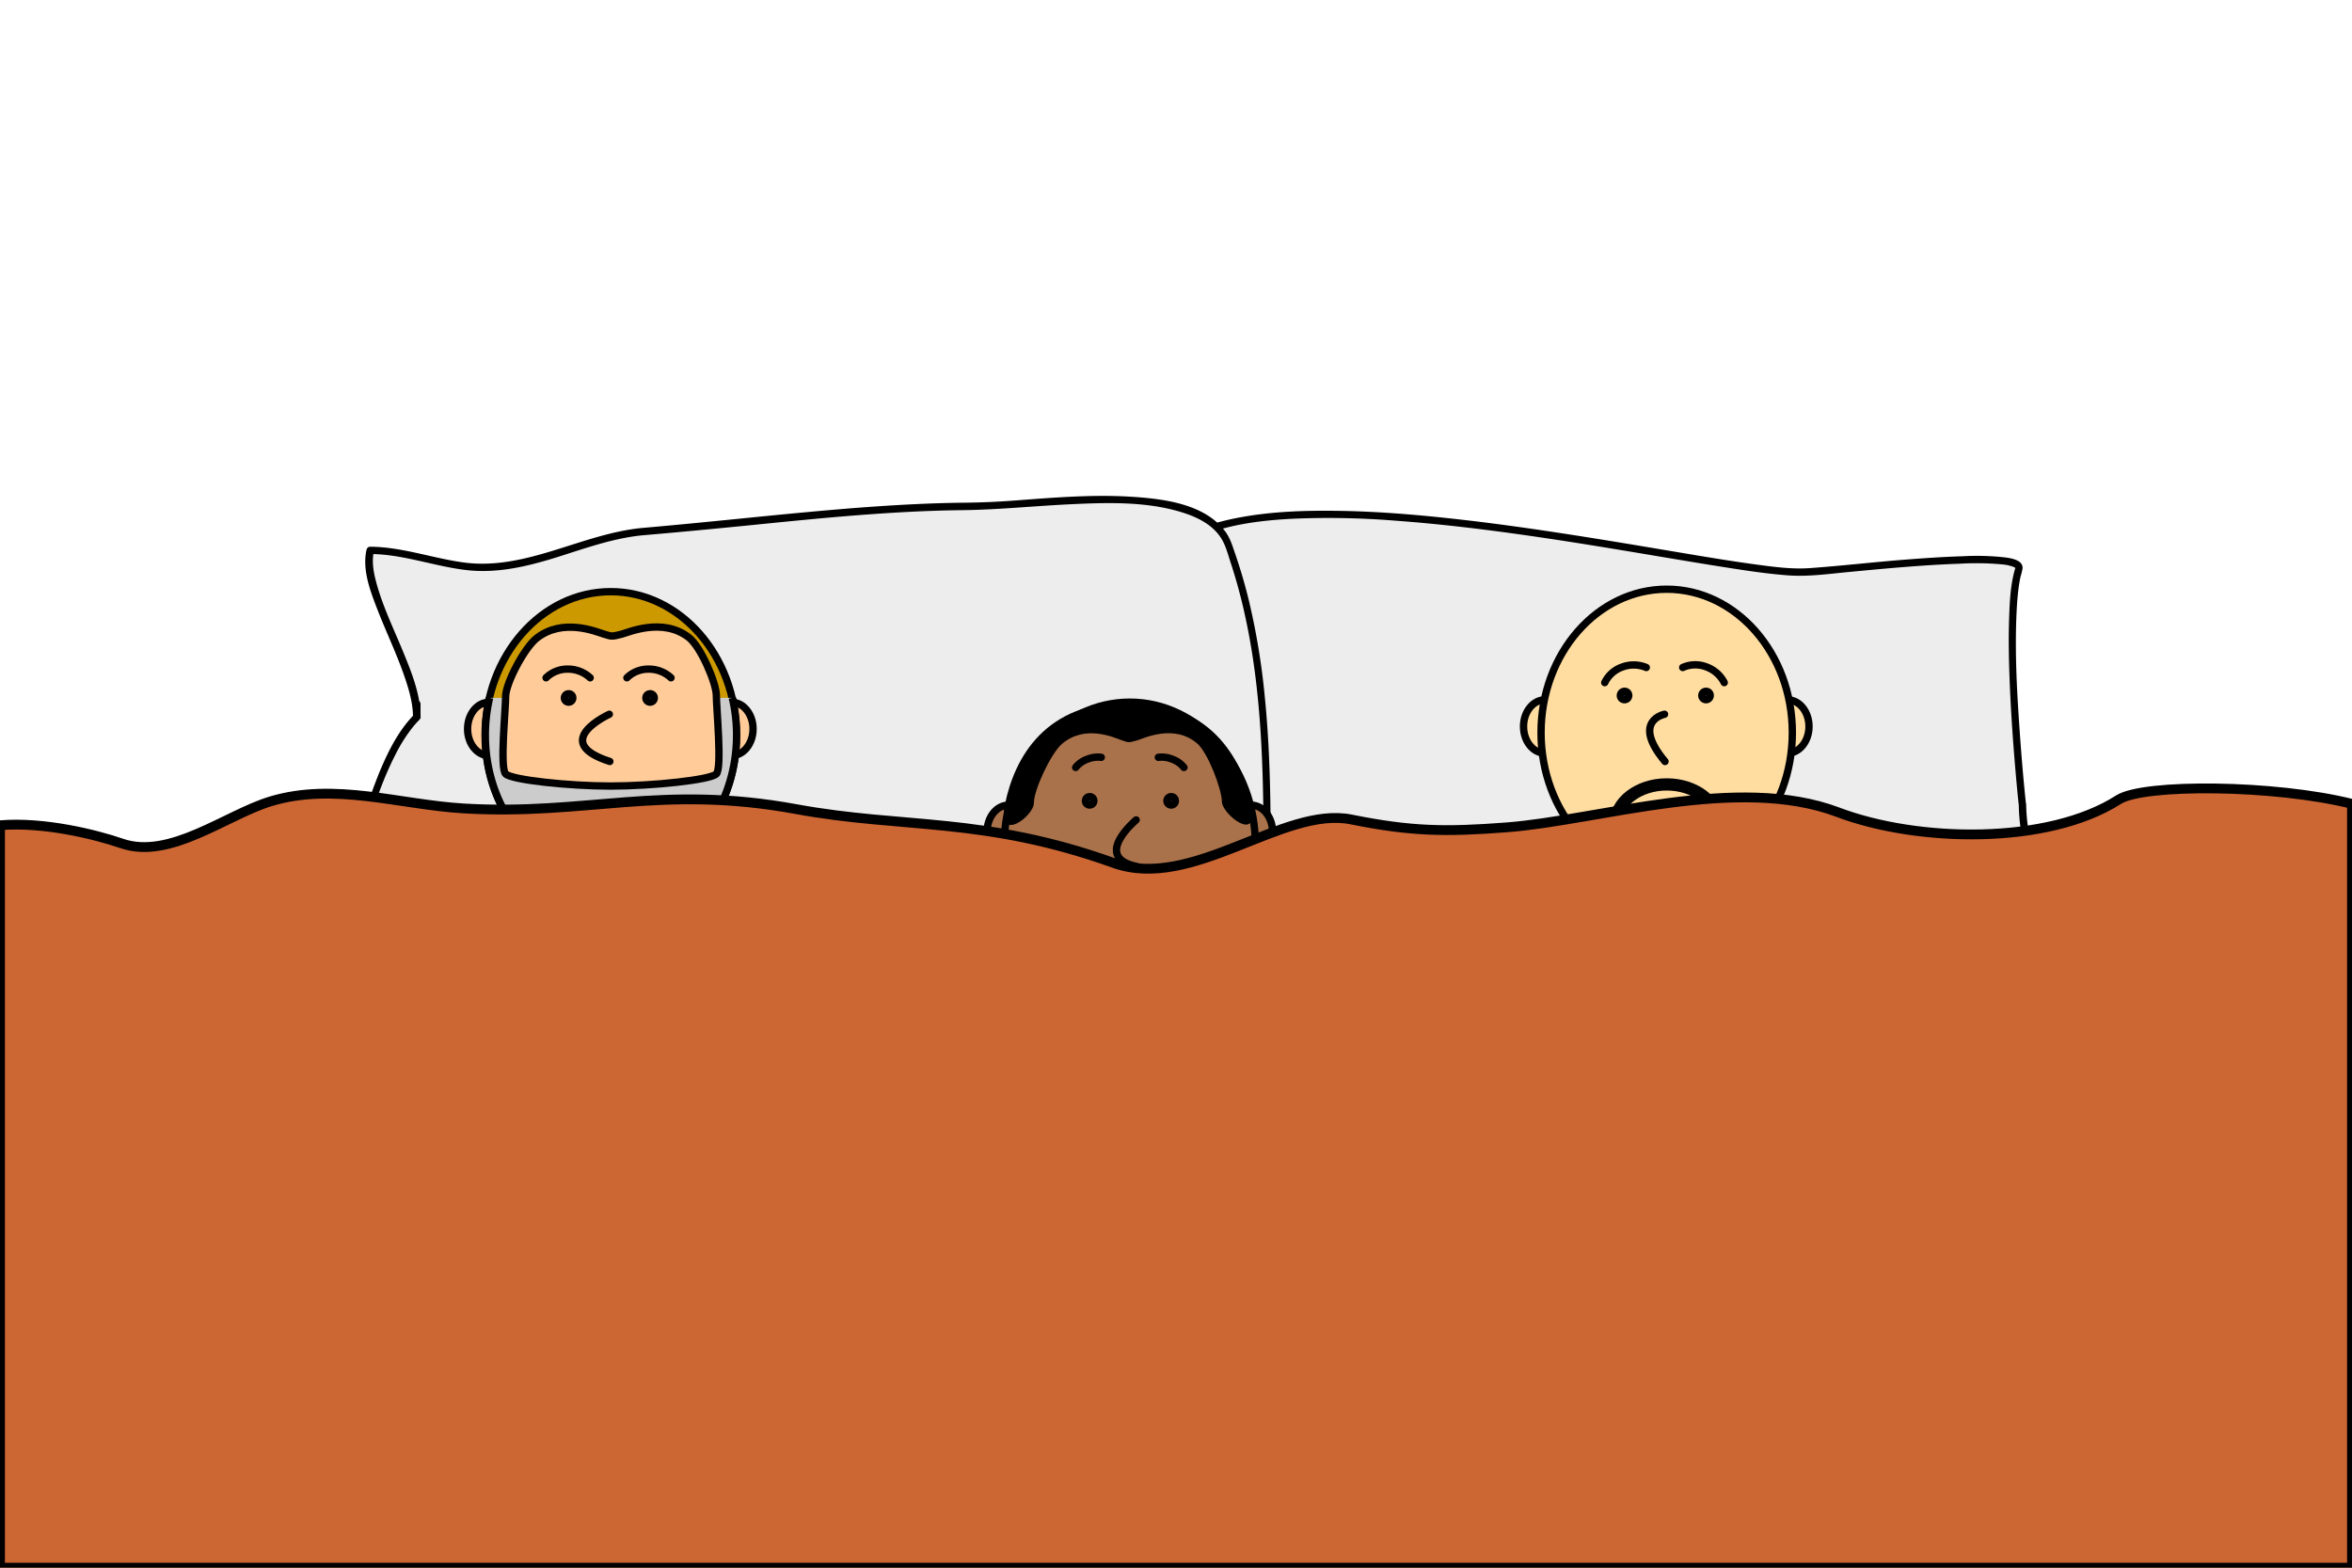 <svg xmlns="http://www.w3.org/2000/svg" viewBox="0 0 960 640"><defs><style>.cls-1{fill:#ededed;}.cls-2{fill:#ffdda1;}.cls-10,.cls-2,.cls-3,.cls-4,.cls-6,.cls-7,.cls-8,.cls-9{stroke:#000;}.cls-10,.cls-2,.cls-3,.cls-4,.cls-5,.cls-6,.cls-9{stroke-linecap:round;stroke-linejoin:round;}.cls-2,.cls-3,.cls-4,.cls-6,.cls-7,.cls-8,.cls-9{stroke-width:3px;}.cls-3,.cls-5{fill:none;}.cls-4{fill:#333;}.cls-5{stroke:#020202;stroke-width:5px;}.cls-6{fill:#fc9;}.cls-7{fill:#c90;}.cls-7,.cls-8{stroke-miterlimit:10;}.cls-8{fill:#ccc;}.cls-9{fill:#aa724b;}.cls-10{fill:#c63;stroke-width:4px;}</style></defs><g id="Orgy"><path class="cls-1" d="M825.48,328.36c0,20.31,13.87,49.91,9.82,66.13-13.28,0-27.67-5.54-41-6.75-24.83-2.26-46.23,12.52-71,14.5-44.59,3.57-90.22,10.25-135,10.25-24.08,0-96.24,13.06-104-18-16.92-47.36-15-100.71-15-150,0-71.29,226.21-10.05,266.51-10.94,11.29-.25,91.05-10.45,88.19-1.3C817.36,253.5,825.48,328.36,825.48,328.36Z"/><path d="M824,328.36c.09,18.21,8.09,35.31,10.17,53.24a35.65,35.65,0,0,1-.3,12.49l1.45-1.1c-13.42-.09-26.19-5.08-39.44-6.59-12.51-1.43-24.75,1.55-36.61,5.28-12.18,3.82-24.2,8.11-37,9.14C707.62,402,693,403.51,678.43,405c-29.25,3-58.57,5.86-88,6-14.45.07-28.83,1.91-43.26,2.49a207.61,207.61,0,0,1-25.07-.26c-7.45-.59-15.06-1.72-22-4.55-5.44-2.2-10.52-5.72-13.12-11.12a46.3,46.3,0,0,1-1.76-5q-1.67-4.8-3.09-9.67-2.81-9.62-4.75-19.45c-5.35-26.75-6.42-54.15-6.6-81.36-.08-12.79-.29-25.65.05-38.44a25.05,25.05,0,0,1,2.91-11.36c4.06-7.44,11.82-11.9,19.57-14.66,10.8-3.85,22.41-5.2,33.79-5.82a339,339,0,0,1,42.88.8c15.62,1.14,31.18,2.94,46.69,5.06,15.2,2.09,30.36,4.48,45.5,7,13.1,2.16,26.18,4.43,39.29,6.51,9.39,1.49,18.83,3,28.32,3.72,8.29.6,16.59-.6,24.83-1.38,15.07-1.42,30.17-2.86,45.31-3.38a115.38,115.38,0,0,1,17.54.3,17.23,17.23,0,0,1,4.55,1.06c.12.06.75.47.39.22.43.3,0,.12.25.27-.18-.09.06-.26-.06-.06.07-.11,0-.28-.05.07s-.17.57-.25.86c-1.65,6.05-2,12.53-2.21,18.77-.32,8.3-.17,16.61.13,24.91.55,14.84,1.65,29.67,3,44.46.23,2.47.47,4.94.74,7.41.2,1.9,3.2,1.92,3,0-1-9.4-1.8-18.82-2.47-28.25-1.2-16.78-2.19-33.72-1.37-50.54.17-3.36.4-6.73.87-10.07.19-1.39.43-2.77.73-4.14a24.92,24.92,0,0,0,.82-3.36c.23-3.36-4.46-4.1-6.89-4.45a103.1,103.1,0,0,0-17.57-.5c-7.74.23-15.47.76-23.18,1.36-13,1-26,2.53-39.07,3.47-7.16.52-14.34-.43-21.43-1.38-11.77-1.58-23.48-3.59-35.19-5.55-14.59-2.45-29.18-4.9-43.8-7.14-15.75-2.42-31.53-4.61-47.38-6.31-15.25-1.64-30.58-2.84-45.93-3-13-.17-26.24.31-39.09,2.7-9.66,1.8-19.65,4.76-27.47,10.94a28.07,28.07,0,0,0-10.76,21.73c-.27,13.06-.13,26.16,0,39.22.1,13.84.46,27.67,1.48,41.47a323.67,323.67,0,0,0,5.41,40.67c1.36,6.64,3,13.23,4.93,19.73,1,3.25,2.11,6.43,3.15,9.66a34.14,34.14,0,0,0,1.63,4.47c6.1,12.67,22.83,15.73,35.36,16.95,16.6,1.63,33.37.3,49.94-.95,6.19-.47,12.41-1,18.63-1.06,14.78-.07,29.53-.73,44.27-1.81,29.83-2.2,59.51-5.9,89.31-8.33,12.93-1.05,25-5.11,37.29-9,12.13-3.84,24.52-7,37.32-5.37,13,1.61,25.58,6.42,38.81,6.51a1.52,1.52,0,0,0,1.44-1.1c1.86-7.72.28-16-1.35-23.63-2-9.38-4.74-18.59-6.63-28A77.27,77.27,0,0,1,827,328.36,1.5,1.5,0,0,0,824,328.36Z"/><path class="cls-1" d="M170.18,292.66c0-20.32-23.05-51.79-19-68,13.28,0,27.67,5.53,41,6.75,24.83,2.25,46.24-12.52,71-14.5,44.59-3.57,90.22-10.25,135-10.25,24.08,0,96.24-13.07,104,18,16.92,47.36,15,100.7,15,150,0,71.28-226.21,10-266.51,10.93-11.29.25-113.72-8.28-110.86-17.43,6.64-21.25,14.58-59.61,30.37-75.5Z"/><path d="M171.68,292.66c-.06-9.37-3.82-18.52-7.33-27.05-3.8-9.22-8.25-18.34-10.81-28-1.07-4-1.89-8.41-.91-12.55l-1.45,1.11c13.3.08,25.95,5,39.06,6.54,12.42,1.48,24.57-1.36,36.36-5,12-3.75,24-8.2,36.58-9.26,14.28-1.21,28.53-2.59,42.79-4,28.83-2.91,57.73-5.84,86.73-6.18,14.65-.17,29.18-1.69,43.8-2.39,15.56-.75,32.33-1.31,47.29,3.72,5.55,1.86,11.18,4.84,14.47,9.86,2.12,3.22,3,7.17,4.23,10.79q3.09,9.5,5.28,19.24c6,26.32,7.5,53.42,7.87,80.33.19,13.2.08,26.4.05,39.6,0,5.33.17,10.53-2,15.53-3.18,7.52-10.17,12.41-17.47,15.49-10.08,4.25-21.25,5.85-32.08,6.69a301.35,301.35,0,0,1-41.42-.07c-15.38-.93-30.72-2.57-46-4.55s-30.39-4.31-45.54-6.78c-13.37-2.17-26.72-4.47-40.09-6.65-10-1.64-20.1-3.3-30.23-4.33-6.49-.66-13-.55-19.5-.95-13.19-.81-26.37-2-39.51-3.45-14.39-1.55-28.83-3.27-43.05-6.08a85.06,85.06,0,0,1-14.15-3.68,15.47,15.47,0,0,1-1.9-.86c-.26-.14-.52-.3-.78-.46-.48-.3-.15-.07-.47-.36s-.33-.37-.23-.23c-.2-.27-.09-.21-.1-.21s0,.3,0,.2a19.67,19.67,0,0,0,.86-2.83c5.8-19.42,10.1-39.68,19.4-57.83a63.23,63.23,0,0,1,7-11.08q1-1.25,2.07-2.4a3.22,3.22,0,0,0,1.15-2.84v-4.29a1.5,1.5,0,0,0-3,0v5.34a1.5,1.5,0,0,0,3,0v-5.34a1.5,1.5,0,0,0-3,0v5.34l.44-1.06c-6.53,6.64-10.77,15.27-14.31,23.78a278.19,278.19,0,0,0-10.16,30.46c-1.35,4.72-2.65,9.46-4,14.18-.6,2.12-1.22,4.25-1.86,6.36a5.36,5.36,0,0,0-.46,2.81c.65,2.73,4.64,3.92,6.91,4.7a108.91,108.91,0,0,0,15.13,3.64c7,1.3,14,2.34,21,3.28,15,2,30,3.55,45,4.81,8.58.71,17.16,1.36,25.78,1.47,8.24.1,16.5,1.45,24.63,2.67,12.35,1.86,24.66,4,37,6,14.79,2.48,29.6,4.9,44.44,7.07,15.55,2.27,31.15,4.29,46.81,5.74a418.62,418.62,0,0,0,44.22,2.08c12.28-.16,24.73-1,36.69-3.89,8.91-2.17,18.17-5.64,24.75-12.29a27.22,27.22,0,0,0,6.37-10.13c2.1-6,1.55-12.48,1.57-18.72.08-26.91.35-53.9-2.31-80.72a287.44,287.44,0,0,0-6.5-39.63q-2.38-9.85-5.7-19.46c-1.08-3.1-1.94-6.12-3.91-8.81-8.22-11.23-24.68-13.36-37.51-14.23-16.25-1.1-32.56.29-48.77,1.5-6.74.51-13.44.8-20.2.87-14.7.14-29.39,1-44,2.1-29,2.27-57.91,5.65-86.9,8.15-25.12,2.17-48,17.67-73.72,14.13-12.72-1.75-25-6.32-38-6.4a1.51,1.51,0,0,0-1.44,1.1c-1.92,8.07,1.44,16.88,4.32,24.31,3.75,9.7,8.34,19.08,11.61,29,1.62,4.88,3,10,3,15.13A1.5,1.5,0,0,0,171.68,292.66Z"/><ellipse class="cls-2" cx="630.61" cy="296.59" rx="8.76" ry="10.89"/><ellipse class="cls-2" cx="729.61" cy="296.59" rx="8.76" ry="10.89"/><path class="cls-2" d="M731.57,299.12c0,32.34-23,58.57-51.28,58.57S629,331.46,629,299.12s23-58.58,51.28-58.58S731.57,266.76,731.57,299.12Z"/><path class="cls-3" d="M695.63,335.67s-24.55,1.81-30.68-1.08"/><path class="cls-3" d="M679.4,291.59s-13.74,2.65.2,19.28"/><path class="cls-4" d="M664.79,283.86a1.71,1.71,0,1,1-1.7-1.63A1.67,1.67,0,0,1,664.79,283.86Z"/><path class="cls-4" d="M698.05,283.86a1.71,1.71,0,1,1-1.71-1.63A1.67,1.67,0,0,1,698.05,283.86Z"/><path class="cls-3" d="M655,278.67a12.52,12.52,0,0,1,7.27-6.4,13.35,13.35,0,0,1,9.68.23"/><path class="cls-3" d="M686.82,272.5a12.55,12.55,0,0,1,9.69-.23,13.25,13.25,0,0,1,7.26,6.4"/><path class="cls-5" d="M659.38,336.23c0,8.82,9.36,16,20.91,16s20.91-7.15,20.91-16-9.36-16-20.91-16S659.38,327.42,659.38,336.23Z"/><ellipse class="cls-6" cx="199.61" cy="297.59" rx="8.76" ry="10.89"/><ellipse class="cls-6" cx="298.61" cy="297.59" rx="8.76" ry="10.89"/><path class="cls-7" d="M300.57,300.12c0,32.34-23,58.57-51.28,58.57S198,332.46,198,300.12s23-58.58,51.28-58.58S300.57,267.76,300.57,300.12Z"/><path class="cls-8" d="M298.9,284.9a66.48,66.48,0,0,1,1.75,15.22c0,32.34-23,58.57-51.27,58.57s-51.28-26.23-51.28-58.57a67,67,0,0,1,1.74-15.22"/><path class="cls-6" d="M281.1,260.2c-10.7-8.28-24.82-1.93-27.36-1.3-4,1-3.93,1-7.17,0s-16.72-6.73-27.42,1.55c-5,3.83-12.77,18.45-12.77,23.95s-2.42,29.13,0,31.55,25.48,4.95,42.79,4.95,40.8-2.53,43.21-4.94,0-27.06,0-32.06S286.06,264,281.1,260.2Z"/><path class="cls-3" d="M248.71,291.59s-24.75,11.25.21,19.28"/><path class="cls-4" d="M233.79,284.86a1.71,1.71,0,1,1-1.7-1.63A1.67,1.67,0,0,1,233.79,284.86Z"/><path class="cls-4" d="M267.05,284.86a1.71,1.71,0,1,1-1.71-1.63A1.67,1.67,0,0,1,267.05,284.86Z"/><path class="cls-3" d="M222.88,276.7a12.49,12.49,0,0,1,9-3.54,13.3,13.3,0,0,1,9,3.54"/><path class="cls-3" d="M255.88,276.7a12.49,12.49,0,0,1,9-3.54,13.3,13.3,0,0,1,9,3.54"/><path class="cls-3" d="M235.33,339.57s15,5,30,1.33"/><ellipse class="cls-9" cx="411.65" cy="339.59" rx="8.76" ry="10.89"/><ellipse class="cls-9" cx="510.65" cy="339.59" rx="8.76" ry="10.89"/><path class="cls-9" d="M512.42,345.23c0,32.35-23,58.58-51.27,58.58s-51.28-26.23-51.28-58.58,23-58.58,51.28-58.58S512.42,312.88,512.42,345.23Z"/><path d="M422,327.8c0-5.47,7-20.24,11.4-24.05,9.55-8.24,21.52-2.55,24.46-1.53s2.84,1,6.4,0c2.26-.63,14.86-6.92,24.41,1.32,4.42,3.81,10.05,18.76,10.05,23.74s15.4,17.51,12.11,1.39c-4.06-19.86-17.15-42-50.46-42s-46.18,22-50.19,41.74C406.83,344.63,422,333.27,422,327.8Z"/><path class="cls-3" d="M479.73,376.32c-5.32,4.06-22.38,3.14-33,.24"/><path class="cls-4" d="M446.47,326.86a1.71,1.71,0,1,1-1.7-1.63A1.67,1.67,0,0,1,446.47,326.86Z"/><path class="cls-4" d="M479.73,326.86a1.71,1.71,0,1,1-1.71-1.63A1.67,1.67,0,0,1,479.73,326.86Z"/><path class="cls-3" d="M439.05,313.31a10.64,10.64,0,0,1,4.71-3.35,11.4,11.4,0,0,1,5.73-.79"/><path class="cls-3" d="M483.25,313.31a10.75,10.75,0,0,0-4.72-3.35,11.4,11.4,0,0,0-5.73-.79"/><path class="cls-3" d="M463.74,334.72s-18.2,15.2.19,19"/><path d="M480.49,392.69s-7,4.53-18.15,4.92c-11.11-.39-18.16-4.92-18.16-4.92s-3.26,13.15-2.31,14a4.24,4.24,0,0,0,4.77.1A7.58,7.58,0,0,0,448.8,404a8.77,8.77,0,0,0,.5,2.88c.52,1.52,2,1.85,2.91.1l1.52-2.82a9.29,9.29,0,0,0,1,2.9c.8,1.56,2.33,3,3.51.16.87-2.08,1.16-2.17,1.16-2.17s-.31,2.25.87,3a3.9,3.9,0,0,0,4.22,0c1.18-.74.87-3,.87-3s.29.09,1.16,2.17c1.18,2.81,2.71,1.4,3.51-.16a9.29,9.29,0,0,0,1-2.9l1.51,2.82c1,1.75,2.4,1.42,2.92-.1a8.77,8.77,0,0,0,.5-2.88,7.58,7.58,0,0,0,2.16,2.82,4.22,4.22,0,0,0,4.76-.1C483.75,405.84,480.49,392.69,480.49,392.69Z"/><path class="cls-10" d="M864.73,326.45c-29,18.59-82.06,17.44-114.55,5.14-40.92-15.5-97.88,3.33-135.17,6.17-24.86,1.9-38.87,1.74-63.51-3.22-27.91-5.61-64.83,29.27-96.87,17.79-53-19-85.52-13.92-129.63-22-55.29-10.17-85.58,2.67-135.74-.29-26.1-1.54-52.77-10.75-78.74-2.91-18.18,5.49-41.14,24-60.86,17.2-10.54-3.64-31.81-8.93-49.66-7.42V640H960V328.18C928.44,320.26,874.94,319.89,864.73,326.45Z"/></g></svg>